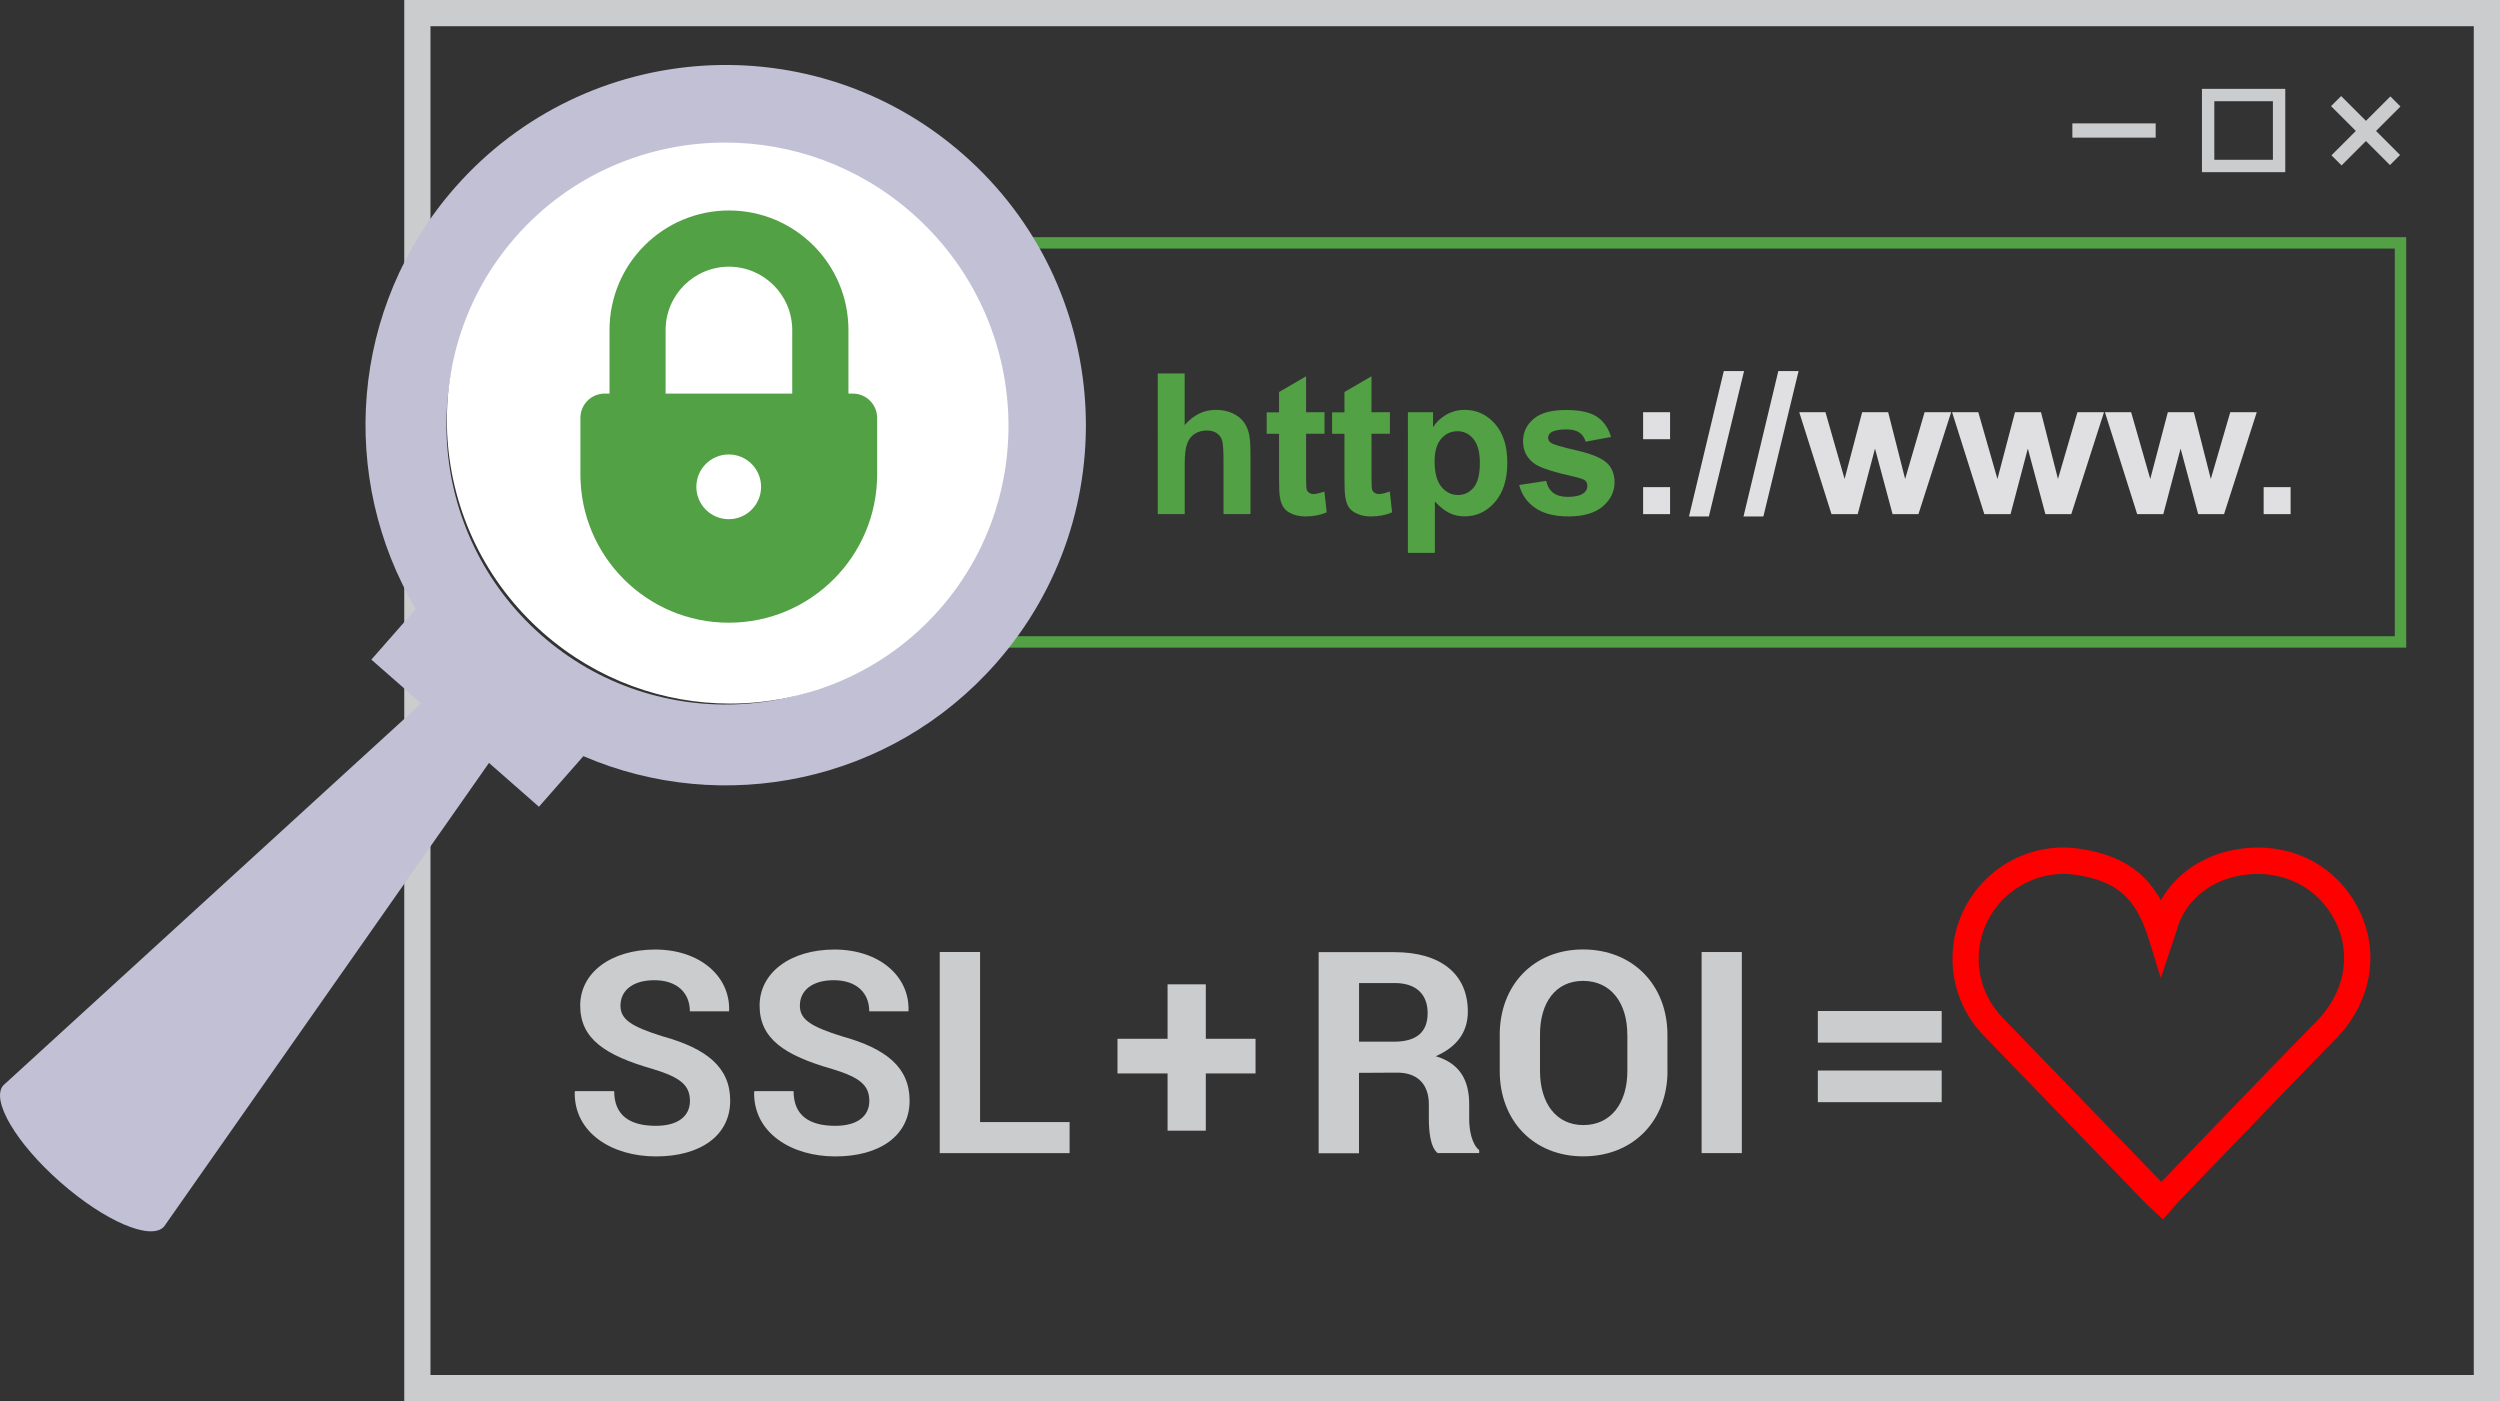 <?xml version="1.0" encoding="utf-8"?>
<!-- Generator: Adobe Illustrator 23.0.1, SVG Export Plug-In . SVG Version: 6.00 Build 0)  -->
<svg version="1.1" id="Layer_1" xmlns="http://www.w3.org/2000/svg" xmlns:xlink="http://www.w3.org/1999/xlink" x="0px" y="0px"
	 width="370px" height="207.38px" viewBox="0 0 370 207.38" style="enable-background:new 0 0 370 207.38;" xml:space="preserve">
<rect x="0" y="0" width="370" height="207.38" fill="#333333" stroke="none"/>
<style type="text/css">
	.st0{fill:#CBCCCE;}
	.st1{fill:#53A145;}
	.st2{fill:#C2C0D5;}
	.st3{fill:#FFFFFF;}
	.st4{fill:#E0E0E2;}
	.st5{fill:#FF0000;}
</style>
<g>
	<path class="st0" d="M366.12,3.88V203.5H63.71V3.88H366.12 M370,0H59.83v207.38H370V0L370,0z"/>
</g>
<g>
	<path class="st1" d="M356.12,95.85H147.31V35.1h208.81V95.85z M149,94.16h205.43V36.79H149V94.16z"/>
</g>
<g>
	<g>
		<path class="st2" d="M147.45,98.12c19.43-22.12,17.26-55.8-4.86-75.24c-22.11-19.44-55.8-17.25-75.24,4.86
			c-15.63,17.79-17.27,43.07-5.81,62.39l-6.58,7.49l7.39,6.48L0.49,160.63l0,0h0c-1.89,2.16,1.89,8.58,8.46,14.35
			c6.57,5.78,13.43,8.7,15.33,6.55l0,0l0,0l48.09-68.62l7.39,6.49l6.58-7.49C106.97,120.79,131.82,115.91,147.45,98.12z M80.11,94
			c-17.13-15.06-18.82-41.23-3.77-58.36c15.05-17.14,41.23-18.83,58.36-3.77c17.13,15.05,18.82,41.23,3.77,58.36
			C123.42,107.36,97.23,109.05,80.11,94z"/>
	</g>
</g>
<g>
	<g>
		<path class="st3" d="M108.07,102.18c-9.7,0-19.07-3.54-26.38-9.96c-16.49-14.49-18.24-39.56-3.9-55.88
			c7.42-8.45,18.18-13.29,29.53-13.29c9.7,0,19.08,3.54,26.39,9.96c7.98,7.01,12.78,16.69,13.51,27.26
			c0.73,10.56-2.68,20.73-9.62,28.62C130.18,97.33,119.42,102.18,108.07,102.18z"/>
	</g>
	<g>
		<path class="st3" d="M107.33,24.99c9.23,0,18.14,3.37,25.1,9.48c7.59,6.67,12.15,15.88,12.85,25.93c0.7,10.04-2.55,19.7-9.14,27.2
			c-7.05,8.03-17.28,12.63-28.07,12.63c-9.23,0-18.14-3.37-25.09-9.48C67.3,76.97,65.63,53.14,79.26,37.62
			C86.31,29.6,96.54,24.99,107.33,24.99L107.33,24.99 M107.32,21.1c-11.49,0-22.88,4.72-30.99,13.95
			c-15.05,17.13-13.22,43.43,4.07,58.63c7.97,7,17.85,10.45,27.66,10.45c11.49,0,22.88-4.72,31-13.95
			c15.05-17.13,13.23-43.43-4.07-58.63C127.03,24.54,117.14,21.1,107.32,21.1L107.32,21.1z"/>
	</g>
</g>
<g>
	<path class="st1" d="M126.22,58.25h-0.65v-9.41c0-9.77-7.91-17.68-17.68-17.69c-9.77,0.01-17.68,7.92-17.68,17.69v9.41h-0.71
		c-1.99,0-3.6,1.61-3.6,3.6v8.35c0,12.13,9.83,21.96,21.96,21.96c12.12,0,21.96-9.83,21.96-21.96v-8.35
		C129.81,59.86,128.21,58.25,126.22,58.25z M107.85,76.84c-2.64,0-4.79-2.14-4.79-4.79c0-2.65,2.15-4.79,4.79-4.79
		c2.65,0,4.79,2.14,4.79,4.79C112.64,74.69,110.5,76.84,107.85,76.84z M117.25,58.25H98.51l0-9.41c0.01-5.18,4.2-9.36,9.37-9.37
		c5.17,0.01,9.36,4.19,9.37,9.37V58.25z"/>
</g>
<g>
	<path class="st1" d="M175.33,55.27v7.65c1.29-1.5,2.83-2.26,4.61-2.26c0.92,0,1.75,0.17,2.48,0.51c0.74,0.34,1.29,0.78,1.67,1.31
		c0.37,0.53,0.63,1.12,0.77,1.76c0.14,0.64,0.21,1.64,0.21,3v8.84h-3.99v-7.96c0-1.58-0.08-2.58-0.23-3.01
		c-0.15-0.43-0.42-0.76-0.8-1.02c-0.38-0.25-0.86-0.38-1.44-0.38c-0.66,0-1.25,0.16-1.77,0.48c-0.52,0.32-0.9,0.81-1.14,1.46
		c-0.24,0.65-0.36,1.61-0.36,2.88v7.55h-3.99V55.27H175.33z"/>
	<path class="st1" d="M196.03,61.01v3.18h-2.73v6.08c0,1.23,0.03,1.95,0.08,2.15c0.05,0.2,0.17,0.37,0.36,0.5
		c0.18,0.13,0.41,0.2,0.67,0.2c0.37,0,0.9-0.13,1.6-0.38l0.34,3.09c-0.93,0.4-1.98,0.6-3.15,0.6c-0.72,0-1.37-0.12-1.94-0.36
		c-0.58-0.24-1-0.55-1.27-0.94c-0.27-0.38-0.46-0.9-0.56-1.55c-0.09-0.46-0.13-1.4-0.13-2.81v-6.57h-1.83v-3.18h1.83v-3l4-2.33v5.32
		H196.03z"/>
	<path class="st1" d="M205.71,61.01v3.18h-2.73v6.08c0,1.23,0.03,1.95,0.08,2.15c0.05,0.2,0.17,0.37,0.36,0.5
		c0.18,0.13,0.41,0.2,0.67,0.2c0.37,0,0.9-0.13,1.6-0.38l0.34,3.09c-0.93,0.4-1.98,0.6-3.15,0.6c-0.72,0-1.37-0.12-1.94-0.36
		c-0.58-0.24-1-0.55-1.27-0.94c-0.27-0.38-0.46-0.9-0.56-1.55c-0.09-0.46-0.13-1.4-0.13-2.81v-6.57h-1.83v-3.18h1.83v-3l4-2.33v5.32
		H205.71z"/>
	<path class="st1" d="M208.37,61.01h3.72v2.21c0.48-0.76,1.14-1.37,1.96-1.85c0.82-0.47,1.74-0.71,2.74-0.71
		c1.75,0,3.24,0.69,4.46,2.06c1.22,1.37,1.83,3.28,1.83,5.74c0,2.52-0.62,4.47-1.85,5.87c-1.23,1.4-2.72,2.09-4.47,2.09
		c-0.83,0-1.59-0.17-2.26-0.5c-0.68-0.33-1.39-0.9-2.14-1.7v7.6h-3.99V61.01z M212.32,68.29c0,1.69,0.34,2.95,1.01,3.76
		c0.67,0.81,1.49,1.21,2.46,1.21c0.93,0,1.7-0.37,2.31-1.11c0.62-0.74,0.92-1.96,0.92-3.66c0-1.58-0.32-2.75-0.95-3.52
		c-0.63-0.77-1.42-1.15-2.36-1.15c-0.97,0-1.78,0.38-2.43,1.13C212.64,65.7,212.32,66.81,212.32,68.29z"/>
	<path class="st1" d="M224.84,71.78l4-0.61c0.17,0.78,0.52,1.37,1.04,1.77c0.52,0.4,1.25,0.6,2.19,0.6c1.03,0,1.81-0.19,2.33-0.57
		c0.35-0.26,0.53-0.62,0.53-1.06c0-0.3-0.09-0.55-0.28-0.75c-0.2-0.19-0.64-0.36-1.33-0.53c-3.22-0.71-5.26-1.36-6.12-1.94
		c-1.19-0.81-1.79-1.94-1.79-3.39c0-1.31,0.52-2.4,1.55-3.29c1.03-0.89,2.63-1.33,4.8-1.33c2.06,0,3.6,0.34,4.6,1.01
		c1,0.67,1.69,1.67,2.07,2.98l-3.76,0.7c-0.16-0.59-0.47-1.04-0.92-1.35c-0.45-0.31-1.09-0.47-1.92-0.47c-1.05,0-1.8,0.15-2.26,0.44
		c-0.3,0.21-0.45,0.48-0.45,0.81c0,0.28,0.13,0.53,0.4,0.72c0.36,0.27,1.6,0.64,3.73,1.12c2.12,0.48,3.61,1.07,4.45,1.77
		c0.83,0.71,1.25,1.7,1.25,2.97c0,1.38-0.58,2.57-1.73,3.56c-1.15,0.99-2.86,1.49-5.12,1.49c-2.05,0-3.68-0.42-4.88-1.25
		C225.99,74.34,225.21,73.21,224.84,71.78z"/>
	<path class="st4" d="M243.18,65v-3.99h3.99V65H243.18z M243.18,76.09V72.1h3.99v3.99H243.18z"/>
	<path class="st4" d="M249.97,76.44l5.15-21.52h3l-5.21,21.52H249.97z"/>
	<path class="st4" d="M258.04,76.44l5.15-21.52h3l-5.21,21.52H258.04z"/>
	<path class="st4" d="M271.06,76.09l-4.77-15.08h3.88l2.83,9.88l2.6-9.88h3.85l2.51,9.88l2.88-9.88h3.93l-4.84,15.08h-3.83l-2.6-9.7
		l-2.56,9.7H271.06z"/>
	<path class="st4" d="M293.68,76.09l-4.77-15.08h3.88l2.83,9.88l2.6-9.88h3.85l2.51,9.88l2.88-9.88h3.93l-4.84,15.08h-3.83l-2.6-9.7
		l-2.56,9.7H293.68z"/>
	<path class="st4" d="M316.3,76.09l-4.77-15.08h3.88l2.83,9.88l2.6-9.88h3.85l2.51,9.88l2.88-9.88H334l-4.84,15.08h-3.83l-2.6-9.7
		l-2.56,9.7H316.3z"/>
	<path class="st4" d="M335.02,76.09V72.1h3.99v3.99H335.02z"/>
</g>
<g>
	<path class="st0" d="M97.09,166.62c3.25,0,5.02-1.43,5.02-3.68c0-2.32-1.39-3.48-5.47-4.72c-7.13-2.04-10.77-4.5-10.77-9.4
		s4.61-8.29,11.09-8.29c6.56,0,11.11,3.91,10.95,9.04l-0.02,0.11h-5.79c0-2.77-1.93-4.61-5.25-4.61c-3.23,0-5.02,1.54-5.02,3.77
		c0,2.04,1.61,3.09,6.25,4.54c6.56,1.82,9.99,4.61,9.99,9.52c0,5.13-4.36,8.25-10.99,8.25c-6.52,0-12.13-3.5-12.02-9.52l0.05-0.14
		h5.79c0,3.57,2.29,5.13,6.16,5.13H97.09z"/>
	<path class="st0" d="M123.64,166.62c3.25,0,5.02-1.43,5.02-3.68c0-2.32-1.39-3.48-5.47-4.72c-7.13-2.04-10.77-4.5-10.77-9.4
		s4.61-8.29,11.09-8.29c6.56,0,11.11,3.91,10.95,9.04l-0.02,0.11h-5.79c0-2.77-1.93-4.61-5.25-4.61c-3.23,0-5.02,1.54-5.02,3.77
		c0,2.04,1.61,3.09,6.25,4.54c6.56,1.82,9.99,4.61,9.99,9.52c0,5.13-4.36,8.25-10.99,8.25c-6.52,0-12.13-3.5-12.02-9.52l0.05-0.14
		h5.79c0,3.57,2.29,5.13,6.16,5.13H123.64z"/>
	<path class="st0" d="M145.06,166.07h13.24v4.59h-19.22V140.9h5.97V166.07z"/>
	<path class="st0" d="M178.46,153.74h7.36v5.13h-7.36v8.47h-5.66v-8.47h-7.41v-5.13h7.41v-8.06h5.66V153.74z"/>
	<path class="st0" d="M201.13,158.78v11.9h-5.97v-29.76h11.24c6.81,0,10.84,3.23,10.84,8.79c0,3.07-1.64,5.25-4.75,6.61
		c3.52,1.04,4.95,3.5,4.95,7.09v2.2c0,1.68,0.39,3.73,1.48,4.61v0.43h-6.16c-1.09-0.89-1.29-3.27-1.29-5.09v-2.11
		c0-2.98-1.68-4.7-4.66-4.7L201.13,158.78z M201.13,154.17h5.16c3.38,0,5-1.43,5-4.23c0-2.75-1.66-4.45-4.88-4.45h-5.27V154.17z"/>
	<path class="st0" d="M246.79,158.51c0,7.34-5.04,12.63-12.47,12.63c-7.36,0-12.36-5.29-12.36-12.63v-5.36
		c0-7.31,4.97-12.63,12.33-12.63c7.43,0,12.49,5.32,12.49,12.63V158.51z M240.84,153.1c0-4.66-2.43-7.93-6.54-7.93
		c-4.09,0-6.38,3.25-6.38,7.93v5.41c0,4.72,2.36,8,6.41,8c4.11,0,6.52-3.27,6.52-8V153.1z"/>
	<path class="st0" d="M257.79,170.66h-5.95V140.9h5.95V170.66z"/>
	<path class="st0" d="M287.37,154.31h-18.33v-4.68h18.33V154.31z M287.37,163.12h-18.33v-4.68h18.33V163.12z"/>
</g>
<g>
	<g>
		<path class="st0" d="M336.39,14.98v8.67h-8.67v-8.67H336.39 M338.22,13.15h-12.33v12.33h12.33V13.15L338.22,13.15z"/>
	</g>
	<g>
		
			<rect x="344.01" y="18.26" transform="matrix(0.707 -0.707 0.707 0.707 88.933 253.294)" class="st0" width="12.33" height="2.11"/>
	</g>
	<g>
		<rect x="306.71" y="18.26" class="st0" width="12.33" height="2.11"/>
	</g>
	<g>
		
			<rect x="349.11" y="13.15" transform="matrix(0.707 -0.707 0.707 0.707 88.878 253.233)" class="st0" width="2.11" height="12.33"/>
	</g>
</g>
<g>
	<path class="st5" d="M320.12,180.47l-1.45-1.35c-0.16-0.15-0.31-0.28-0.44-0.41c-0.28-0.26-0.53-0.48-0.78-0.74l-3.57-3.7
		c-6.78-7.01-13.56-14.02-20.33-21.04c-4.86-5.04-5.97-12.62-2.76-18.86c3.23-6.27,10.05-9.79,16.96-8.76
		c5.84,0.87,9.58,3.17,12.06,7.62c2.59-4.54,7.53-7.48,13.44-7.77c7.17-0.35,13.4,3.47,16.23,9.96c2.7,6.18,1.24,13.21-3.8,18.36
		c-5.57,5.68-11.18,11.52-16.61,17.16c-2.1,2.19-4.21,4.38-6.32,6.56c-0.27,0.28-0.55,0.6-0.84,0.93c-0.15,0.17-0.31,0.35-0.47,0.54
		L320.12,180.47z M305.41,129.33c-4.59,0-9.02,2.64-11.18,6.83c-2.45,4.76-1.61,10.55,2.1,14.4c6.77,7.02,13.55,14.02,20.33,21.03
		l3.22,3.33c0.03-0.03,0.05-0.05,0.08-0.08c2.11-2.18,4.21-4.37,6.31-6.56c5.43-5.65,11.05-11.49,16.64-17.19
		c3.92-3.99,5.07-9.39,3.02-14.09c-2.18-4.98-6.96-7.91-12.5-7.64c-5.62,0.27-10.07,3.6-11.33,8.48c-0.07,0.27-0.15,0.51-0.25,0.78
		c-0.04,0.12-0.09,0.26-0.14,0.42l-1.91,5.71l-1.78-5.75c-1.9-6.12-4.74-8.62-10.84-9.53C306.59,129.37,306,129.33,305.41,129.33z"
		/>
</g>
</svg>
